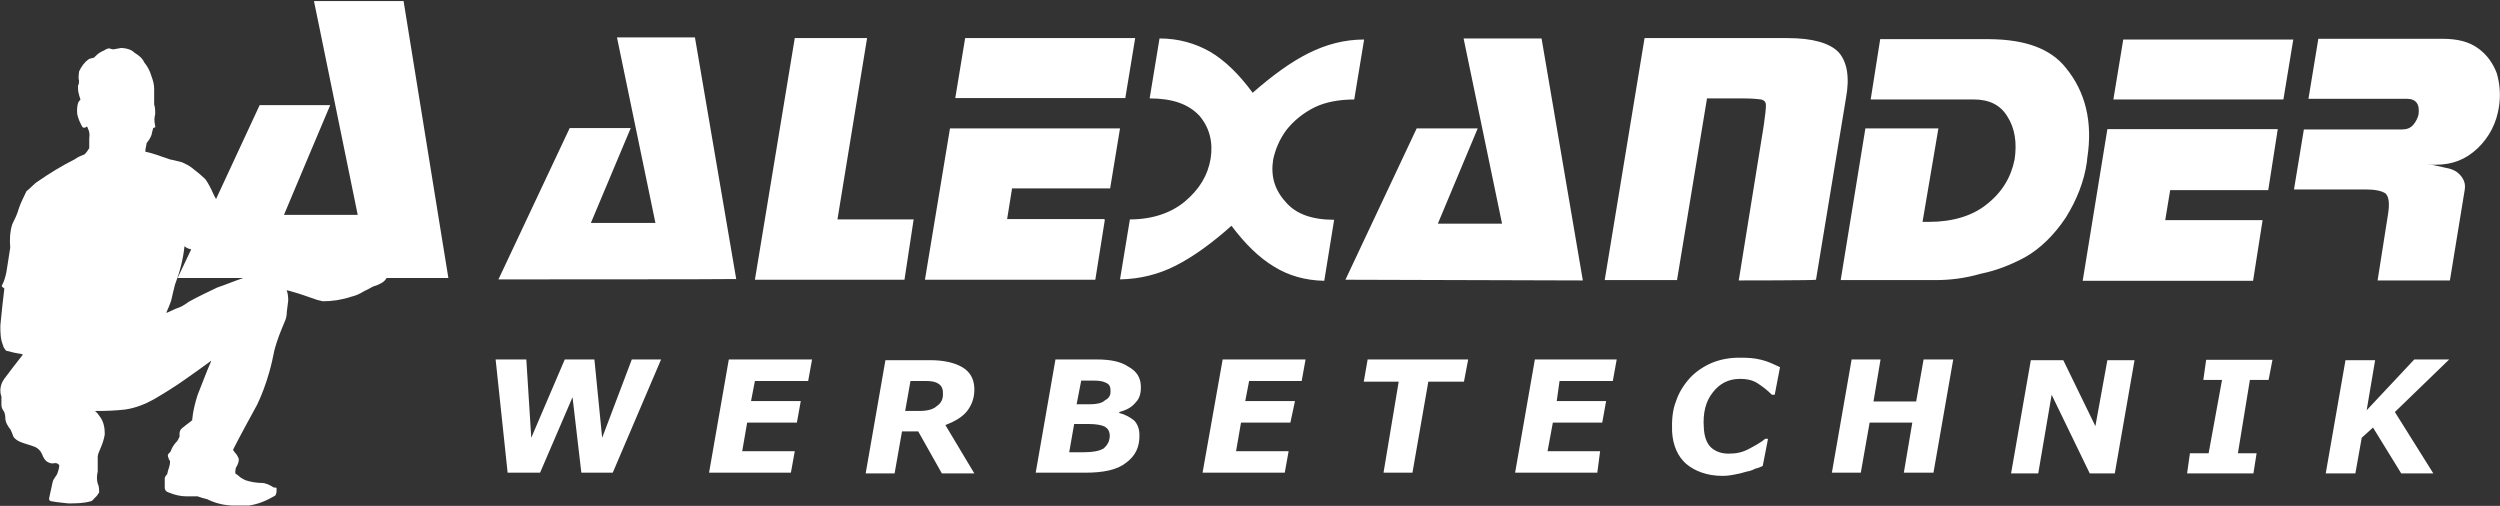<svg xmlns="http://www.w3.org/2000/svg" id="Ebene_1" viewBox="0 0 708.7 143.4"><rect x="0" y="0" width="708.7" height="143.4" fill="#333333" stroke="none"/><defs><style>      .st0 {        fill: #fff;        fill-rule: evenodd;      }    </style></defs><path class="st0" d="M61.2,56.3c-.3-.4-.6-1.1-.8-1.5-.6-1.4-1.3-2.7-2.1-3.9-1.3-1.3-2.7-2.4-4-3.4-.8-.6-1.8-1.1-2.7-1.5-1.3-.3-2.2-.6-3.4-.8-2.4-.8-4.6-1.7-7-2.2h0s0-.1,0-.1h0c0-.8.3-1.7.4-2.4.6-.7,1.1-1.5,1.4-2.4,0-.4.3-1.1.4-1.7h0c0-.1.4-.3.6-.3,0-.1,0-.3,0-.4-.3-1.3-.3-2.2,0-3.4,0-.8,0-1.8-.3-2.7,0,0,0-.1,0-.1h0v-.2c0-.6,0-1.3,0-1.8,0-.7,0-1.7,0-2.4,0-1.3-.4-2.5-.8-3.6-.4-1.4-1.1-2.7-2-3.8-.6-1.3-1.7-2.1-2.7-2.7-.3-.3-.7-.6-1.1-.8-.8-.4-2-.6-2.8-.6-.7.1-1.5.3-2.2.4-.3-.1-.7-.1-1.1-.3-.4,0-1.1.3-1.5.6-.7.3-1.5.7-2.2,1.4s-.6.6-.8.7c-.4.1-.8.1-1.4.4-1.1.8-2.1,2.1-2.7,3.5,0,.7-.3,1.7,0,2.5,0,.4,0,1.1-.3,1.5,0,.8,0,1.7.3,2.5,0,.4.3.8.4,1.5h0c-.3.2-.4.4-.6.7-.4,1.1-.4,2.2-.3,3.4.3,1.3.7,2.2,1.4,3.5,0,.1.3.3.4.3.3,0,.4,0,.6-.1,0-.1.3-.1.3-.3h0c0,.1.3.3.3.6.4.7.6,1.8.4,2.7,0,.8,0,2,0,2.8h0c0,.1,0,.1,0,.1-.4.6-.8,1.3-1.4,1.8-1.1.4-2,.8-2.8,1.4-3.6,1.8-7,3.9-10.2,6.1-1.3.8-2.2,2-3.4,2.9-.8,1.7-1.7,3.4-2.2,5-.4,1.5-1.1,2.9-1.8,4.3-.7,2.1-.8,4.5-.6,6.7-.4,2.4-.7,4.7-1.1,7-.3,1.4-.6,2.5-1.3,3.8,0,.1,0,.4.3.4,0,.1.3.3.4.3h0v.4c-.4,3.4-.8,6.7-1.1,10.2,0,2,0,3.8.8,5.7,0,.4.4.8.8,1.4,1.3.3,2.2.6,3.5.8.4,0,.7.1,1.3.3h0c-1.8,2.3-3.6,4.6-5.3,6.9-1.1,1.5-1.4,3.4-.8,5v2.4c0,.6.3,1.4.7,1.8.3.6.4,1.3.4,1.8,0,1.3.7,2.4,1.5,3.4.3.6.6,1.4.8,2,.4.6,1.1,1.1,1.8,1.4,1.3.6,2.5.8,3.8,1.3,1.3.4,2.1,1.3,2.5,2.2.3.8.7,1.7,1.5,2.2.6.4,1.4.6,2,.4.6-.1,1.1.1,1.4.6q0,0,0,0c0,.7-.3,1.7-.6,2.5-.3.4-.7,1.1-1.1,1.7-.3.8-.4,1.7-.6,2.5-.3,1.1-.4,2-.6,2.8,0,.4.3.7.7.7,1.5.3,3.2.4,4.7.6,2.1,0,4.3,0,6.4-.6.4,0,.8-.6,1.3-1.1.4-.3.7-.8,1.1-1.4,0-.8,0-1.8-.4-2.5-.3-1.1-.3-2.2,0-3.4,0-1.4,0-2.7,0-4.2,0-.7.4-1.5.7-2.2.6-1.4,1.1-2.8,1.3-4.2,0-1.8-.3-3.6-1.4-5-.3-.4-.7-1.1-1.3-1.5h0q0-.1.3-.1c2.7,0,5.4-.1,8.1-.4,2.9-.4,5.7-1.5,8.2-2.9,2.9-1.7,6-3.6,8.8-5.6,2.5-1.7,4.9-3.5,7.4-5.3h0c0,.1,0,.2,0,.2-1.4,3.2-2.5,6.3-3.8,9.5-.7,2.2-1.3,4.6-1.5,6.8,0,.1,0,.1,0,.3-.8.7-2,1.5-2.8,2.2-.4.3-.7.7-.8,1.4,0,.1,0,.4,0,.6,0,0,0,0,0,.1,0,.1,0,.3,0,.4-.3.6-.6,1.3-1.1,1.7-.6.7-1.1,1.5-1.4,2.4,0,.1-.3.4-.6.7s-.3.7,0,1.3c0,.3.3.6.4.8h0v.2c0,1.3-.6,2.2-.8,3.5-.3.3-.6.7-.7,1.1v.6c0,.7,0,1.5,0,2.2,0,.6.4,1.1,1.1,1.3,1.7.7,3.4,1.1,5,1.1s2.1,0,3.2,0c.8.3,1.8.6,2.7.8,2.2,1.1,4.6,1.7,7,1.8.7,0,1.7,0,2.5,0s1.7,0,2.4,0c2.7-.4,5-1.4,7.4-2.8.3-.4.4-.8.4-1.5v-.4c0-.3-.1-.4-.4-.4,0,0-.1,0-.3,0h-.1c-1.1-.7-2.2-1.3-3.5-1.3s-3.2-.3-4.6-.8c-.6-.3-1.1-.6-1.4-.8-.4-.4-.8-.7-1.4-1.1q0,0,0,0c0-.7,0-1.5.4-2,.4-.7.6-1.4.6-2.1-.3-.7-.6-1.4-1.3-2,0-.1,0-.3-.3-.4v-.3c2.2-4.3,4.5-8.5,6.8-12.7,1.4-2.9,2.5-6,3.4-9.1.6-2.1,1.1-4.3,1.5-6.4.7-2.7,1.8-5.4,2.9-8,.4-.8.6-1.8.6-2.8.1-1.1.3-2.1.4-3.2,0-1.1-.1-2-.4-2.8,0,0-.1,0,0-.1h.1c.6.1,1.1.3,1.5.4,2.2.6,4.3,1.4,6.4,2.1.7.3,1.5.4,2.2.6,2.7,0,5.4-.4,8.1-1.3,1.3-.3,2.4-.8,3.5-1.5.8-.4,1.7-.8,2.5-1.3.6-.3,1.4-.4,2-.8.7-.3,1.5-.8,2-1.7h17.5c0,.1-12.7-78.5-12.7-78.5h-25.4c0-.1,12.4,60.6,12.4,60.6h-20.9c0-.1,13.1-31.1,13.1-31.1h-20l-12.4,26.7ZM50.3,78.9l3.9-8.2c-.4-.1-1.1-.3-1.5-.6l-.4-.3h0q0-.1,0,0h0c-.4,3.9-1.4,7.5-2.7,10.9-.4,1.5-.7,2.9-1.1,4.6-.4,1.1-.8,2.1-1.3,3.2,0,.1,0,.1,0,.1h0q0,.1,0,.1c1.1-.4,2.2-1.1,3.5-1.5,1.1-.4,2-1.1,2.9-1.7,2.5-1.4,5.3-2.7,8-4,2.4-.8,4.7-1.8,7.4-2.7,0,0-18.6,0-18.6,0Z"></path><path class="st0" d="M187.4,101.9l-13.7,32.1h-8.9l-2.5-21.4-9.2,21.4h-9.2l-3.4-32.1h8.7l1.4,22.2,9.5-22.2h8.4l2.2,22.2,8.4-22.2h8.3ZM230.2,101.9l-1.1,6.1h-15.1l-1.1,5.7h14.1l-1.1,6.1h-14.1l-1.4,8.1h14.9l-1.1,6.1h-23.2l5.6-32.1h23.6ZM276.2,110c.1,2.5-.6,4.7-2.1,6.6-1.4,1.7-3.5,2.9-6.1,3.9l8.2,13.7h-9.2l-6.7-11.9h-4.6l-2.1,11.9h-8.2l5.6-32.1h12.6c3.9,0,7,.7,9.2,2s3.3,3.3,3.4,5.9ZM267.3,111.4c0-1.3-.4-2.1-1.4-2.7-1-.6-2.1-.7-3.8-.7h-4l-1.5,8.5h4c2.2,0,3.9-.4,5-1.4,1.3-.9,1.8-2.1,1.7-3.7ZM323.4,109.3c.1,2-.3,3.6-1.4,4.7-1.1,1.4-2.5,2.2-4.7,2.8v.3c1.8.4,3.2,1.3,4.2,2.1.8.8,1.5,2.2,1.5,4,.1,3.5-1.1,6-3.8,8-2.5,2-6.4,2.8-11.6,2.8h-14l5.6-32.1h11.7c3.9,0,6.8.6,8.9,2,2.4,1.3,3.5,3.1,3.6,5.4ZM314.8,110.6c0-1.1-.4-1.7-1.3-2.1-.8-.4-1.8-.6-3.2-.6h-3.8l-1.3,6.7h3.8c1.8,0,3.4-.3,4.2-1.1,1.3-.7,1.7-1.5,1.6-2.9ZM314.6,123.4c-.1-1.3-.6-2-1.5-2.5-.8-.4-2.4-.7-4.3-.7h-4.3l-1.4,8h4.2c2.4,0,4.3-.3,5.6-1.1,1-.9,1.7-2,1.7-3.7ZM370.1,101.9l-1.1,6.1h-14.9l-1.1,5.7h14.1l-1.3,6.1h-14l-1.4,8.1h14.9l-1.1,6.1h-23.3l5.7-32.1h23.5ZM415,108.2h-10.1l-4.5,25.8h-8.2l4.3-25.8h-9.9l1.1-6.3h28.5l-1.2,6.3ZM458.3,101.9l-1.1,6.1h-15.1l-.8,5.7h14l-1.1,6.1h-14l-1.5,8.1h14.9l-.8,6.1h-23.3l5.6-32.1h23.3s-.1,0-.1,0ZM488.3,134.9c-4.3,0-7.8-1.3-10.3-3.4-2.4-2.1-3.8-5.3-4-9.2-.1-3.2.1-6,1.1-8.5.8-2.5,2.2-4.7,4-6.7,1.7-1.8,3.8-3.2,6.1-4.2,2.4-1,5-1.5,7.8-1.5s4.3.1,6.3.6c1.8.4,3.6,1.3,5.3,2.1l-1.5,7.8h-.8c-1.5-1.5-2.9-2.5-4.3-3.4-1.4-.8-2.9-1.1-4.7-1.1-3.4,0-5.9,1.4-7.8,3.9-2,2.5-2.8,5.9-2.5,9.9.1,2.5.8,4.5,2.1,5.7,1.3,1.1,2.8,1.7,5,1.7s3.9-.4,5.6-1.3,3.4-1.8,4.7-2.9h.8l-1.5,7.7c-.6.3-1.4.6-2.2.8-.7.4-1.7.7-2.4.8-1.1.3-2,.6-2.8.7-.9.2-2.3.5-4,.5ZM553.7,101.9l-5.6,32.1h-8.4l2.4-14.2h-12.1l-2.5,14.2h-8.2l5.6-32.1h8.2l-2,11.9h12.1l2.1-11.9h8.4ZM599.5,134.2h-7.1l-10.8-22.3-3.8,22.3h-7.7l5.6-32.1h9.2l9.1,18.7,3.4-18.7h7.7l-5.6,32.1ZM638.8,134.2h-18.8l.8-5.7h5.3l3.8-20.8h-5.3l.8-5.7h18.8l-1.1,5.7h-5.3l-3.4,20.8h5.3l-.9,5.7ZM689.8,134.2h-9.1l-8-13-3.2,2.9-1.8,10.1h-8.4l5.6-32.1h8.4l-2.4,14.2,13.5-14.4h9.9l-15.4,14.9,10.9,17.4ZM708.4,30.3h0c-.7,4.6-2.7,8.5-6,11.7-3.4,3.2-7.1,4.7-12,4.7s-.4,0-.6.1c.4.1,1.5.3,3.2.7,1.7.3,3.2.8,4.3,2s1.7,2.5,1.4,4.3l-4.2,25.7h-20.5l2.9-18.4c.6-3.5.3-5.4-.7-6.3-1.1-.7-2.9-1.1-5.7-1.1h-20.2l2.8-17h27.8c1.4,0,2.4-.4,3.2-1.3.7-.8,1.3-2,1.5-2.9.4-2.9-.6-4.5-3.4-4.5h-27.8l2.8-17h35.2c4.2,0,7.5.8,10.1,2.7,2.5,1.8,4.2,4.2,5.3,7.1.9,3.2,1.1,6.3.6,9.5ZM599.1,28.2h0l2.8-17h48.2l-2.8,17h-48.2ZM643,53.9h-27.8l-1.4,8.5h27.6l-2.7,17.2h-48.3c0-.1,7-43,7-43h48.3c0,.1-2.7,17.3-2.7,17.3ZM574.1,72.9h0c-3.9,2.1-8.1,3.8-12.6,4.7-4.5,1.3-8.7,1.8-12.8,1.8h-26.9l7-43h20.7l-4.5,26.5h1.8c6.7,0,12.3-1.7,16.3-4.9,4.5-3.5,7-7.8,8-12.8.7-4.7.1-8.8-2-12.1-2-3.4-5.3-4.9-9.5-4.9h-29.3c0-.1,2.7-17.1,2.7-17.1h31c10.2.1,17.3,2.7,21.6,8.1,5.6,6.8,7.7,15.4,6.1,25.6,0,.3-.1.6-.1,1.1-.8,5.6-2.9,10.8-6,15.8-3.2,4.8-7.1,8.7-11.5,11.2ZM492.9,79.5h0l7.1-44c.4-2.8.6-4.6.6-5.6s-.4-1.4-1.3-1.7c-.8-.1-2.5-.3-4.9-.3h-10.5l-8.5,51.5h-20.5l11.3-68.6h40.6c7,0,11.9,1.4,14.4,4,2.4,2.7,3.2,7,2.1,13l-8.5,51.5c-.1.2-21.9.2-21.9.2ZM381.4,79.3h0l20.2-42.9h17.3l-11.3,27h18.2l-10.9-52.5h22.1l11.7,68.6-67.3-.2ZM375.4,79.6h0c-5.4-.1-10.2-1.5-14.2-4-4.2-2.5-8.2-6.4-12.1-11.6-5.6,5-10.9,8.8-15.8,11.3-4.9,2.5-10.2,3.8-15.8,3.9l2.8-17c6.3,0,11.6-1.8,15.5-5,4.2-3.5,6.6-7.5,7.4-12.3.7-4.6-.3-8.7-3.2-12.1-3.2-3.4-7.8-4.9-14.1-4.9l2.8-17c5.4,0,10.2,1.4,14.4,3.8,4.2,2.5,8.2,6.4,12,11.6,5.6-4.9,10.8-8.7,15.8-11.2s10.2-3.9,15.8-3.9l-2.8,17c-4.2,0-8.1.7-11.2,2.2-3.4,1.7-6,3.9-8,6.4-2,2.7-3.2,5.6-3.8,8.5-.7,4.6.4,8.5,3.6,12,2.9,3.4,7.5,5,13.7,5l-2.8,17.3ZM313.2,62.3h0l-2.7,17h-48.3l7.1-42.9h48.2l-2.8,17h-27.8l-1.4,8.7h27.6v.2h0ZM256.4,79.3h-42.4c0-.1,11.3-68.5,11.3-68.5h20.5l-8.4,51.4h21.6l-2.6,17.1ZM141.3,79.2h0l20.2-42.9h17.3l-11.3,26.9h18.3l-10.9-52.6h22.1c0,.1,11.7,68.5,11.7,68.5,0,.1-67.4.1-67.4.1ZM273.6,10.8h48.2l-2.8,17h-48.2l2.8-17Z"></path></svg>